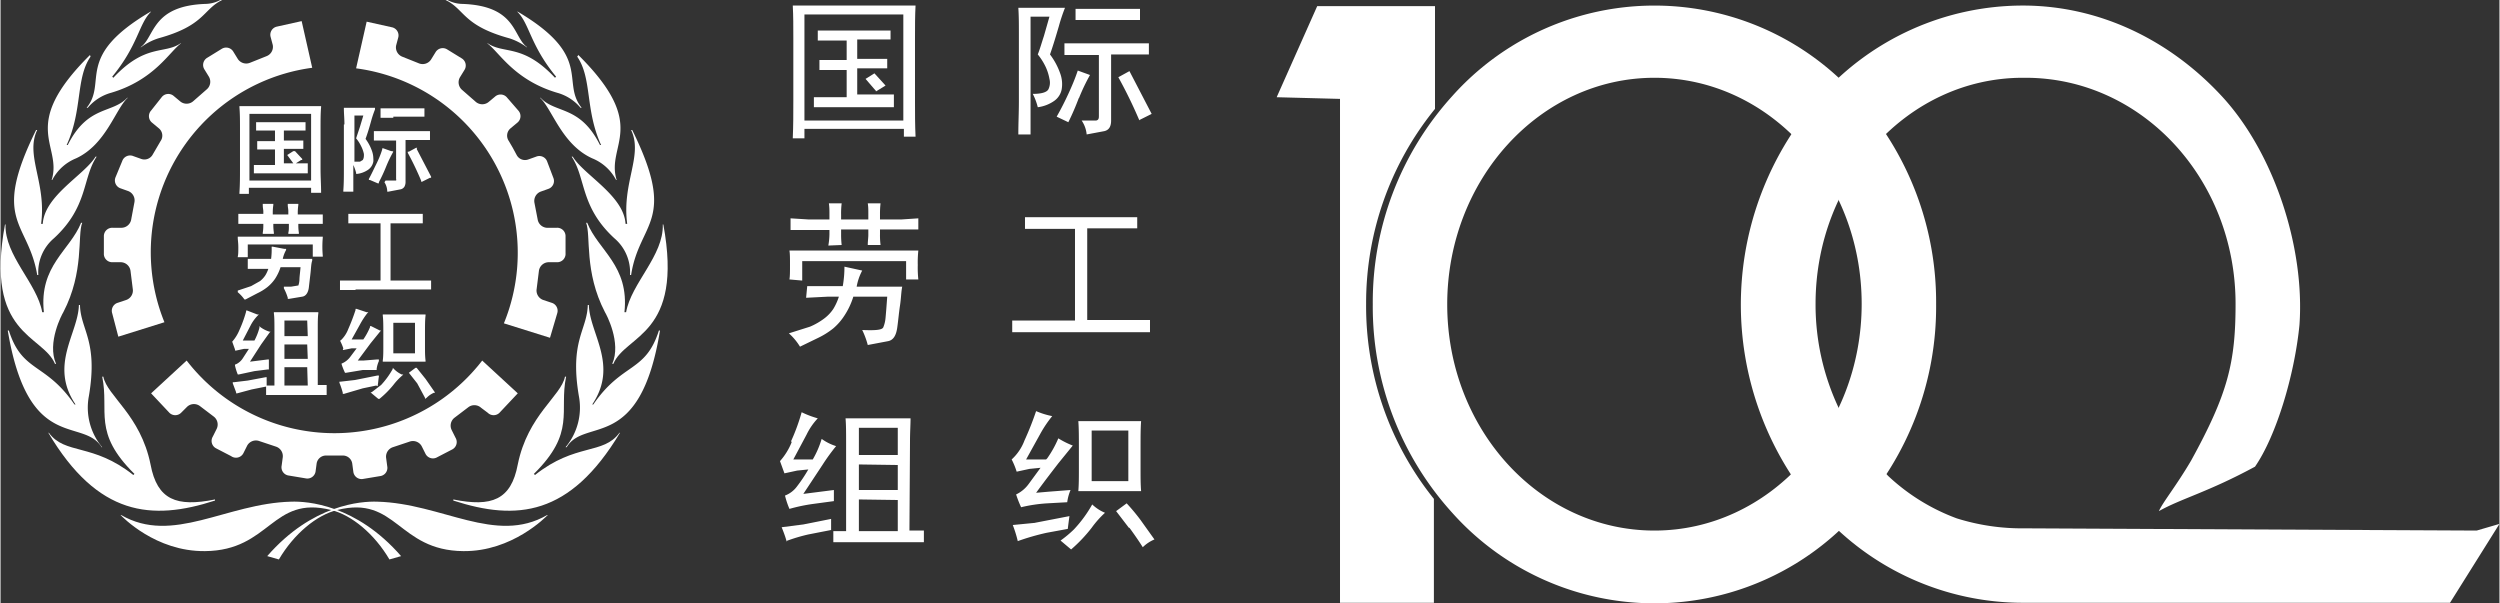 <svg xmlns="http://www.w3.org/2000/svg" width="158.7mm" height="38.3mm" viewBox="0 0 449.8 108.6"><rect x="0" y="0" width="449.8" height="108.6" fill="#333333" stroke="none"/><defs><style>.cls-1{fill:#fff;}</style></defs><title>ch-logo100-web-white</title><g id="Calque_1" data-name="Calque 1"><path class="cls-1" d="M168.8,27.9l1.8-1.1-2-2.2L167,25.6l1.9,2.2Zm-10.4-9.2h5.2v3.5h-4.9v1.8h4.9v4.9h-5.9v1.8h14.4V28.4h-6.6V23.7h5.4V22h-5.4V18.5h6V16.9H158.4ZM173.8,14V33.1H156V14ZM154,18.3V29.5c0,2.3,0,4.5-.1,6.8H156V34.6h17.9v1.4h2.1c-.1-2.1-.1-4.2-.1-6.4V18.3c0-2.1,0-4.1.1-5.9H153.9c.1,1.8.1,3.8.1,5.9Z" transform="translate(-11.3 -11.4)"/><path class="cls-1" d="M194.6,17.2V29.7c0,1.9-.1,3.9-.1,5.9h2.2V14.4h3.4l-1,3.5c-.4,1.2-.7,2.3-1.1,3.3a10.8,10.8,0,0,1,1.4,2.2,8.7,8.7,0,0,1,.7,2.2,2.7,2.7,0,0,1-.2,1.9c-.3.5-1.2.8-2.8.8a10.8,10.8,0,0,1,.9,2.4,6.6,6.6,0,0,0,2.9-1.1,3.3,3.3,0,0,0,1.4-2.1,5.6,5.6,0,0,0-.2-2.7,12.6,12.6,0,0,0-1.9-3.6c.6-1.7,1.1-3.4,1.6-5.1a31.6,31.6,0,0,1,1.1-3.3h-8.4c.1,1.5.1,3,.1,4.5ZM204.8,15h11.6V13H204.8Zm-2,6.3H209v11c0,.5-.1.7-.5.8h-2.6a5.3,5.3,0,0,1,.9,2.5L210,35c.8-.2,1.2-.8,1.2-1.9V21.2H218v-2H202.8Zm2.6,7.8a34.6,34.6,0,0,1,2-4.2l-2.2-.8c-.5,1.5-1.1,2.9-1.7,4.2s-1.3,2.7-2.1,4.1l2.1,1a44.9,44.9,0,0,0,1.9-4.4Zm10.9,3.9,2.2-1.1-4-7.7-2,1.1a84.3,84.3,0,0,1,3.8,7.8Z" transform="translate(-11.3 -11.4)"/><path class="cls-1" d="M162.7,55.5a16.2,16.2,0,0,1-.1-1.9v-.9h4.9v1c0,.5-.1,1.1-.1,1.8h2.3a13.3,13.3,0,0,1-.1-1.9v-.9h6.9V50.7l-3,.2h-3.9V50a16,16,0,0,1,.1-2h-2.3c.1.6.1,1.2.1,1.7v1.2h-4.9V50a14.5,14.5,0,0,1,.1-2h-2.3c.1.7.1,1.3.1,1.8v1.1h-3.8l-3.2-.2v2.1h7v.8a12.5,12.5,0,0,1-.2,2Zm-7.1,6.4V58.4h18.7v3.3h2.2a19.8,19.8,0,0,1-.1-2.6,19.8,19.8,0,0,1,.1-2.6H153.3c.1.6.1,1.4.1,2.6s0,2-.1,2.6Zm.7,3.1,3.9-.2h2a10.1,10.1,0,0,1-1,2.2,7,7,0,0,1-1.6,1.7,12.1,12.1,0,0,1-2.6,1.5l-3.8,1.2a10.6,10.6,0,0,1,2,2.4l3.3-1.6a14.1,14.1,0,0,0,2.7-1.7,10.5,10.5,0,0,0,2-2.3,13.4,13.4,0,0,0,1.6-3.4h6.1q-.2,2.8-.3,3.8a5.8,5.8,0,0,1-.4,1.7c-.2.5-1.4.6-3.8.5a14.8,14.8,0,0,1,1,2.7l3.7-.7c.9-.2,1.4-1,1.6-2.4s.3-2.7.5-4,.2-2.4.4-3.4h-8.2a9.6,9.6,0,0,1,1-2.9l-3.2-.7a20,20,0,0,1-.3,3.5h-6.4Z" transform="translate(-11.3 -11.4)"/><path class="cls-1" d="M195.7,52.6h9V69.1H193.4v2.1h24.8V69H206.9V52.5h9V50.5H195.7Z" transform="translate(-11.3 -11.4)"/><path class="cls-1" d="M153.7,91a11.6,11.6,0,0,1-2.1,3.4l.8,2.2,2.3-.5,2-.2a26.9,26.9,0,0,1-2,3,4.8,4.8,0,0,1-2.2,1.7,15.2,15.2,0,0,0,.8,2.4,30.5,30.5,0,0,1,4.3-.9l3.7-.5v-2l-5.5.7,3.5-5.3a35.8,35.8,0,0,1,2.4-3.3,8.9,8.9,0,0,1-2.6-1.3,16.8,16.8,0,0,1-1.6,3.7H154l2.4-4.5a11.7,11.7,0,0,1,2-2.9,16.9,16.9,0,0,1-2.9-1.1,35.6,35.6,0,0,1-1.9,5.2Zm-1,17.8a30.5,30.5,0,0,1,4-1.2l4.1-.8v-2l-5,1-3.9.5c.4,1,.7,1.8.9,2.6Zm20.1-7.4V107h-7v-5.7Zm2.2-10.4c0-1.8.1-3.2.1-4.3H163.4c.1,1.2.1,2.6.1,4.3V107h-2.3V109h16.3v-2.1h-2.6Zm-2.2-2.6v4.9h-7V88.4Zm0,6.7v4.5h-7V95Z" transform="translate(-11.3 -11.4)"/><path class="cls-1" d="M199.5,94.1h-3.6l2.6-4.7a21.5,21.5,0,0,1,2.1-3.1,14,14,0,0,1-2.9-.9,54.7,54.7,0,0,1-2.1,5.3,8.8,8.8,0,0,1-2.3,3.4,13.6,13.6,0,0,1,.9,2.2l2.3-.5,2-.2-2.2,3a6,6,0,0,1-2.2,1.8,20,20,0,0,0,.9,2.3,27.1,27.1,0,0,1,4.7-.7l3.6-.2a8.3,8.3,0,0,1,.6-2.2l-3.9.3-2.3.2c1.6-2.2,3-4,4-5.3l2.6-3.2a15.1,15.1,0,0,1-2.6-1.3,19.2,19.2,0,0,1-2,3.6Zm-1.9,11.4-4.1.4a22.1,22.1,0,0,1,.9,2.9,42.9,42.9,0,0,1,5.2-1.5l3.8-.7c.1-.8.2-1.6.3-2.3l-6.2,1.2ZM205.4,92v3.7c0,1.6,0,2.9-.1,4.1h11.3c-.1-1.2-.1-2.6-.1-4.1V92.2c0-2.1,0-3.7.1-5H205.3c.1,1.3.1,2.9.1,4.9Zm8.9-3.1V98h-6.6V88.9Zm-9.8,17.8a20.2,20.2,0,0,1-2.4,2l1.9,1.6a26.7,26.7,0,0,0,3.7-3.9,17.6,17.6,0,0,1,2.4-2.7,7.4,7.4,0,0,1-2.3-1.5,22.8,22.8,0,0,1-3.3,4.5Zm10-.3c1.1,1.5,1.9,2.7,2.4,3.5a6.6,6.6,0,0,1,2.1-1.4l-2.5-3.5a35.9,35.9,0,0,0-2.5-3l-1.9,1.4,2.3,3Z" transform="translate(-11.3 -11.4)"/><path class="cls-1" d="M39.4,38l-.7,1.2a1.7,1.7,0,0,1-2.1.8l-1.4-.5a1.5,1.5,0,0,0-2,.9L32,43.3a1.5,1.5,0,0,0,.9,2l1.4.5a1.8,1.8,0,0,1,1.1,2L34.8,51A1.8,1.8,0,0,1,33,52.4H31.5a1.5,1.5,0,0,0-1.6,1.5v3.1a1.5,1.5,0,0,0,1.5,1.6h1.6a1.8,1.8,0,0,1,1.7,1.6l.4,3.2a1.8,1.8,0,0,1-1.2,2l-1.5.5a1.5,1.5,0,0,0-1,1.9L32.5,72l8.3-2.6A33.5,33.5,0,0,1,67.4,23.6l-1.9-8.4-4.5,1A1.5,1.5,0,0,0,59.9,18l.4,1.5a1.8,1.8,0,0,1-1.1,2l-3,1.2a1.8,1.8,0,0,1-2.2-.7l-.8-1.3a1.5,1.5,0,0,0-2.1-.5l-2.6,1.6a1.5,1.5,0,0,0-.5,2.1l.8,1.3a1.8,1.8,0,0,1-.4,2.3l-2.4,2.1a1.8,1.8,0,0,1-2.3.1l-1.2-1a1.5,1.5,0,0,0-2.2.2l-1.9,2.4a1.5,1.5,0,0,0,.2,2.2l1.2,1a1.7,1.7,0,0,1,.3,2.3Z" transform="translate(-11.3 -11.4)"/><path class="cls-1" d="M71.4,93.4h1.4a1.7,1.7,0,0,1,1.8,1.4l.2,1.5a1.5,1.5,0,0,0,1.8,1.3l3-.5a1.5,1.5,0,0,0,1.3-1.8l-.2-1.5a1.8,1.8,0,0,1,1.2-1.9l3-1a1.8,1.8,0,0,1,2.2.8l.7,1.4a1.5,1.5,0,0,0,2.1.6l2.7-1.4a1.5,1.5,0,0,0,.6-2.1l-.7-1.4a1.8,1.8,0,0,1,.5-2.2l2.5-1.9a1.8,1.8,0,0,1,2.3.1L99,85.7a1.5,1.5,0,0,0,2.2-.1l3.2-3.4L98,76.3a33.6,33.6,0,0,1-53.2,0l-6.4,5.9,3.2,3.4a1.5,1.5,0,0,0,2.2.1l1.1-1.1a1.8,1.8,0,0,1,2.3-.1l2.5,1.9a1.8,1.8,0,0,1,.5,2.2l-.7,1.4a1.5,1.5,0,0,0,.6,2.1l2.7,1.4A1.5,1.5,0,0,0,55,93l.7-1.4a1.8,1.8,0,0,1,2.2-.8l3,1a1.8,1.8,0,0,1,1.2,1.9l-.2,1.5a1.5,1.5,0,0,0,1.3,1.8l3,.5A1.5,1.5,0,0,0,68,96.3l.2-1.5A1.7,1.7,0,0,1,70,93.4Z" transform="translate(-11.3 -11.4)"/><path class="cls-1" d="M103.5,38l-.7-1.2a1.7,1.7,0,0,1,.3-2.3l1.2-1a1.5,1.5,0,0,0,.2-2.2L102.5,29a1.5,1.5,0,0,0-2.2-.2l-1.2,1a1.8,1.8,0,0,1-2.3-.1l-2.4-2.1a1.8,1.8,0,0,1-.4-2.3l.8-1.3a1.5,1.5,0,0,0-.5-2.1l-2.6-1.6a1.5,1.5,0,0,0-2.1.5l-.8,1.3a1.8,1.8,0,0,1-2.2.7l-3-1.2a1.8,1.8,0,0,1-1.1-2l.4-1.5a1.5,1.5,0,0,0-1.2-1.8l-4.5-1-1.9,8.4a33.5,33.5,0,0,1,26.6,45.9l8.3,2.6,1.3-4.4a1.5,1.5,0,0,0-1-1.9l-1.5-.5a1.8,1.8,0,0,1-1.2-2l.4-3.2a1.8,1.8,0,0,1,1.7-1.6h1.6a1.5,1.5,0,0,0,1.5-1.6V53.9a1.5,1.5,0,0,0-1.6-1.5h-1.5A1.8,1.8,0,0,1,108,51l-.6-3.1a1.8,1.8,0,0,1,1.1-2l1.4-.5a1.5,1.5,0,0,0,.9-2l-1.1-2.9a1.5,1.5,0,0,0-2-.9l-1.4.5a1.7,1.7,0,0,1-2.1-.8Z" transform="translate(-11.3 -11.4)"/><path class="cls-1" d="M23.3,37.3h0Z" transform="translate(-11.3 -11.4)"/><path class="cls-1" d="M36.5,19.9h.1a10.7,10.7,0,0,1,3.1-1.6c8.4-2.3,8-5.2,11.5-6.9v-.2a5.8,5.8,0,0,1-2.9.9C38.4,12.4,39.1,18.1,36.5,19.9Z" transform="translate(-11.3 -11.4)"/><path class="cls-1" d="M26.8,30.8H27a8.4,8.4,0,0,1,4.2-2.7c7.8-2.3,10.5-7.4,12.6-8.9h-.1c-2.9,2-6.3,0-12.1,6.2l-.2-.2c4.7-5.7,4.8-9.6,7-11.7h-.1C24.5,21.6,30.6,26.1,26.8,30.8Z" transform="translate(-11.3 -11.4)"/><path class="cls-1" d="M27.4,21.3c-13,12.9-4.9,16.1-6.9,22.5h.1a8.4,8.4,0,0,1,4.3-3.9C30.3,37.4,32,31,34.2,29h-.1c-2.7,2.9-7.1,1.3-10.7,8.5h-.2c2.9-6.3,1.6-12,4.3-15.9Z" transform="translate(-11.3 -11.4)"/><path class="cls-1" d="M17.9,60.9h.2a8,8,0,0,1,2.8-6.6c6.2-5.7,5.1-10.8,7.7-14.7h-.2c-2,3.3-9.2,7-9.5,12.1h-.3c1-7.4-2.9-12.3-.7-16.9h-.2C9.5,51.4,16.3,51.2,17.9,60.9Z" transform="translate(-11.3 -11.4)"/><path class="cls-1" d="M21.1,76.9h.2c-1.7-3.8,1.1-9,1.3-9.3,3.8-7.3,2.5-13.8,3.4-16.1h-.2c-2,5-7.6,7.7-6.7,16.1h-.3c-.9-5.2-6.8-10.2-6.6-15.8h-.1C8.4,71.8,18.9,71.6,21.1,76.9Z" transform="translate(-11.3 -11.4)"/><path class="cls-1" d="M29.5,91.9h.1a11.1,11.1,0,0,1-2.4-9.2c1.7-10-1.5-11.9-1.6-16.4h-.2c-.1,5.1-5.4,10.8-.6,17.9h-.2c-5.2-7.6-9.4-5.7-11.8-13.3h-.2C16.3,93.1,26.1,86.4,29.5,91.9Z" transform="translate(-11.3 -11.4)"/><path class="cls-1" d="M49.9,101.5v-.2c-6.9,1.4-10.4.1-11.6-6.3-1.8-8.9-7.8-12.3-8.5-15.8h-.2c1.3,6.3-1.8,10,5.8,17.5l-.2.2c-7.3-5.8-12.3-3.6-15.2-7.6h-.1C28.8,104.3,38.5,105.2,49.9,101.5Z" transform="translate(-11.3 -11.4)"/><path class="cls-1" d="M32.9,104.1h.1c9.3,5.4,18.9-2.1,30.6-2.4,2.9-.1,11.7.5,19.8,9.8l-2.1.6c-2.7-4.6-6.8-8-10.5-8.9-10.7-2.7-10.9,7.3-22.7,7.4C39.2,110.7,33.2,104.4,32.9,104.1Z" transform="translate(-11.3 -11.4)"/><path class="cls-1" d="M119.4,37.3h0Z" transform="translate(-11.3 -11.4)"/><path class="cls-1" d="M119.4,37.3h0Z" transform="translate(-11.3 -11.4)"/><path class="cls-1" d="M23.3,37.3h0Z" transform="translate(-11.3 -11.4)"/><path class="cls-1" d="M119.4,37.3h0Z" transform="translate(-11.3 -11.4)"/><path class="cls-1" d="M106.1,19.9H106a10.6,10.6,0,0,0-3.1-1.6c-8.4-2.3-8-5.2-11.5-6.9v-.2a5.8,5.8,0,0,0,2.9.9C104.3,12.4,103.5,18.1,106.1,19.9Z" transform="translate(-11.3 -11.4)"/><path class="cls-1" d="M115.9,30.8h-.2a8.4,8.4,0,0,0-4.2-2.7c-7.8-2.3-10.5-7.4-12.6-8.9h.1c2.9,2,6.3,0,12.1,6.2l.2-.2c-4.7-5.7-4.8-9.6-7-11.7h.1C118.1,21.6,112.1,26.1,115.9,30.8Z" transform="translate(-11.3 -11.4)"/><path class="cls-1" d="M115.3,21.3c13,12.9,4.9,16.1,6.9,22.5h-.1a8.4,8.4,0,0,0-4.3-3.9c-5.5-2.5-7.2-8.9-9.4-10.9h.1c2.7,2.9,7.1,1.3,10.7,8.5h.2c-2.9-6.3-1.6-12-4.3-15.9Z" transform="translate(-11.3 -11.4)"/><path class="cls-1" d="M124.8,60.9h-.2a8,8,0,0,0-2.8-6.6c-6.2-5.7-5.1-10.8-7.7-14.7h.2c2,3.3,9.2,7,9.5,12.1h.3c-1-7.4,2.9-12.3.7-16.9h.2C133.2,51.4,126.3,51.2,124.8,60.9Z" transform="translate(-11.3 -11.4)"/><path class="cls-1" d="M121.6,76.9h-.2c1.7-3.8-1.1-9-1.3-9.3-3.8-7.3-2.5-13.8-3.4-16.1h.2c2,5,7.6,7.7,6.7,16.1h.3c.9-5.2,6.8-10.2,6.6-15.8h.1C134.3,71.8,123.8,71.6,121.6,76.9Z" transform="translate(-11.3 -11.4)"/><path class="cls-1" d="M113.2,91.9H113a11.1,11.1,0,0,0,2.4-9.2c-1.7-10,1.5-11.9,1.6-16.4h.2c.1,5.1,5.4,10.8.6,17.9h.2c5.2-7.6,9.4-5.7,11.8-13.3h.2C126.4,93.1,116.5,86.4,113.2,91.9Z" transform="translate(-11.3 -11.4)"/><path class="cls-1" d="M92.8,101.5v-.2c6.9,1.4,10.4.1,11.6-6.3,1.8-8.9,7.8-12.3,8.5-15.8h.2c-1.3,6.3,1.8,10-5.8,17.5l.2.2c7.3-5.8,12.3-3.6,15.2-7.6h.1C113.8,104.3,104.2,105.2,92.8,101.5Z" transform="translate(-11.3 -11.4)"/><path class="cls-1" d="M109.8,104.1h-.1c-9.3,5.4-18.9-2.1-30.6-2.4-2.9-.1-11.7.5-19.8,9.8l2.1.6c2.7-4.6,6.8-8,10.5-8.9,10.7-2.7,10.9,7.3,22.7,7.4C103.4,110.7,109.5,104.4,109.8,104.1Z" transform="translate(-11.3 -11.4)"/><path class="cls-1" d="M23.3,37.3h0Z" transform="translate(-11.3 -11.4)"/><path class="cls-1" d="M23.3,37.3h0Z" transform="translate(-11.3 -11.4)"/><path class="cls-1" d="M119.4,37.3h0Z" transform="translate(-11.3 -11.4)"/><path class="cls-1" d="M64.2,40.9h.1l1.1-.7h.2v-.2l-1.3-1.4H64l-1.1.7h0L64,40.8H62.3V38.2h3.5V36.7H62.3V34.9h3.9V33.4H57.3v1.5h3.4v1.9H57.5v1.5h3.2v2.8H56.9v1.5h9.7V40.8H64.2Zm-9.8-6.4v7.2c0,1.5,0,2.9-.1,4.4v.2h1.7V45.2H67.2v.9H69V46c0-1.3-.1-2.7-.1-4.2V34.5c0-1.4,0-2.7.1-3.8v-.2H54.3v.2C54.4,31.9,54.4,33.2,54.4,34.5Zm1.7-2.6H67.2V43.9H56.1Zm30.2,6.1h-.2l-1.3.7h-.2v.2a54.7,54.7,0,0,1,2.4,5v.2h.2l1.4-.7h.2v-.2l-2.6-5Zm-4.5.6h-.2l-1.4-.5H80v.2c-.3,1-.7,1.9-1.1,2.7s-.8,1.7-1.3,2.6v.2h.2l1.4.6h.2v-.2a28.9,28.9,0,0,0,1.3-2.8,22.5,22.5,0,0,1,1.3-2.7Zm.2-6.2h5.6V30.9H79.7v1.7H82Zm-.9,2.6H78.5v1.7h4v6.9a.5.5,0,0,1,0,.3H80.6l-.2.3a3.2,3.2,0,0,1,.5,1.5v.2h.2l2.1-.4A1.1,1.1,0,0,0,84,45a1.8,1.8,0,0,0,.2-.9V36.6h4.4V35H81.1Zm-8-1.2v8.1c0,1.2,0,2.5-.1,3.8v.2h1.8V41.1a7.9,7.9,0,0,1,.5,1.4v.2h.2a4.5,4.5,0,0,0,1.9-.7,2.3,2.3,0,0,0,1-1.5,3.4,3.4,0,0,0,0-.6,4.1,4.1,0,0,0-.2-1.2,8.1,8.1,0,0,0-1.2-2.3c.4-1.1.7-2.1,1-3.2a19.5,19.5,0,0,1,.7-2.1v-.3H73.1v.2C73.1,31.8,73.2,32.8,73.2,33.8Zm1.7-1.6h1.8l-.6,2-.7,2.1h0a6.8,6.8,0,0,1,.9,1.4,5.5,5.5,0,0,1,.5,1.4,2.1,2.1,0,0,1,0,.4,1.4,1.4,0,0,1-.2.7l-.5.3H75V32.2ZM54,57.7h1.8V55.4H67.5v2.2h1.8v-.2a18,18,0,0,1,0-3.2v-.2H54v.2c0,.4.1.9.1,1.7s0,1.3-.1,1.7Zm2.3-6h2.3V52a7.9,7.9,0,0,1-.1,1.3v.2h2v-.2a10.6,10.6,0,0,1-.1-1.2v-.4h2.8v.5c0,.3,0,.7-.1,1.1v.2h1.9v-.2a8.3,8.3,0,0,1-.1-1.2v-.4h4.4V50H64.8v-.4a10,10,0,0,1,.1-1.3v-.2H63v.2c0,.4.1.7.1,1.1v.6H60.3v-.4a9.4,9.4,0,0,1,.1-1.3v-.2H58.5v.2c0,.5.1.9.1,1.1v.5H54.1v1.8h2.3ZM55.2,65.3h.2l2.1-1.1a9.3,9.3,0,0,0,1.8-1.1,7,7,0,0,0,1.4-1.5,8.6,8.6,0,0,0,1-2.1h3.6c-.1,1.1-.2,1.8-.2,2.3a3.6,3.6,0,0,1-.2,1h-.1l-1.2.2H62.3v.3A9.1,9.1,0,0,1,63,65v.2h.2l2.4-.4c.7-.1,1.1-.8,1.2-1.7s.2-1.7.3-2.6.1-1.6.3-2.2V58H62.1a5.5,5.5,0,0,1,.6-1.6v-.2h-.3l-2.1-.4h-.2v.2A12.7,12.7,0,0,1,60,58H55.8v1.8h3.7a6,6,0,0,1-.5,1.1,4.3,4.3,0,0,1-1,1.1l-1.6.9-2.4.8v.3A6.7,6.7,0,0,1,55.2,65.3Zm20-1.8H88.8V61.9H81.5V51.6h5.8V49.9H73.9v1.7h5.8V61.9H72.4v1.7h2.8Zm-21.7,11h.2l1.4-.3h.9l-1.1,1.7a2.9,2.9,0,0,1-1.3,1.1h-.1v.2a10,10,0,0,0,.5,1.6h.2l2.8-.6,2.4-.3h.2V76.1h-.2l-3.2.4,2-3.1,1.5-2.1.2-.2h-.2a5.7,5.7,0,0,1-1.6-.8l-.2-.2v.3a10.6,10.6,0,0,1-.9,2.3H54.9L56.3,70a7.3,7.3,0,0,1,1.3-1.8l.2-.2h-.3l-1.8-.7h-.2v.2a22.5,22.5,0,0,1-1.2,3.3,7.4,7.4,0,0,1-1.3,2.1h0l.5,1.4Zm14.9,6.3V70.6c0-1.1,0-2.1.1-2.8v-.2H60.5v.2c.1.7.1,1.7.1,2.8V80.8H59.2V79.3h-.2l-3.2.6-2.5.3h-.2v.2l.6,1.6v.2h.2l2.6-.7L59,81h.1v1.5H70V80.7H68.3Zm-1.8,0H62.4V77.5h4.1Zm0-4.8H62.4V73.4h4.1Zm0-4.1H62.4V69.1h4.1Zm6.3,2.5H73l1.5-.3h.9l-1.2,1.6a3.7,3.7,0,0,1-1.4,1.1h-.1v.2a13.1,13.1,0,0,0,.6,1.5h.2l3-.5H79v-.2a4.9,4.9,0,0,1,.4-1.4v-.3h-.3l-2.5.2H75.6l2.3-3.1,1.7-2.1.2-.2h-.2l-1.6-.8h-.2v.2a12.1,12.1,0,0,1-1.2,2.2H74.5L76,69.8a13.8,13.8,0,0,1,1.3-2l.2-.2h-.3L75.4,67h-.2v.2a35.3,35.3,0,0,1-1.3,3.4,5.5,5.5,0,0,1-1.4,2.1h-.1a9.1,9.1,0,0,1,.6,1.4Zm16.5,7.5-1.6-2.3-1.6-2h-.2l-1.2.9h0l1.5,1.9L87.7,83v.2L88,83a4.1,4.1,0,0,1,1.3-.9h.2Zm-7.3-4.1-.2-.2v.2a14.6,14.6,0,0,1-2.1,2.9L78.1,82h-.2l.2.2,1.2,1h.2A17.4,17.4,0,0,0,82,80.7,11.3,11.3,0,0,1,83.6,79l.2-.2h-.3A4.7,4.7,0,0,1,82.1,77.8Zm-2-1.5v.2h7.7v-.2c-.1-.8-.1-1.6-.1-2.6V71.4c0-1.3,0-2.4.1-3.2V68H80.1v.2c.1.8.1,1.9.1,3.1v2.4C80.2,74.7,80.2,75.6,80.1,76.3ZM82,69.5h3.9V75H82ZM79.2,80.9v-.2c.1-.5.1-1,.2-1.5V79h-.3l-4,.8h0l-2.6.3h-.2v.2a14.2,14.2,0,0,1,.6,1.8v.2h.2l3.4-1,2.4-.5Z" transform="translate(-11.3 -11.4)"/></g><g id="Calque_2" data-name="Calque 2"><path class="cls-1" d="M257.1,66.1A55.4,55.4,0,0,1,269.5,31V12.5H248.3L241,28.9l11.4.3v90.7h16.9V101.2A55.4,55.4,0,0,1,257.1,66.1Z" transform="translate(-11.3 -11.4)"/><path class="cls-1" d="M457,106.9l-81-.4h-.4a39.2,39.2,0,0,1-12.2-1.8,36.5,36.5,0,0,1-12.3-7.6,55.8,55.8,0,0,1-9-12.4A43.6,43.6,0,0,1,338,66.1c0-22.5,16.7-40.7,37.3-40.7h.5c20.9,0,37.8,18.2,37.8,40.7,0,10.6-1.4,16.2-8,28.2-2.7,4.6-5.1,7.5-5.8,9.1,4.1-2.3,8.8-3.4,17.3-8,3.8-5.5,7.1-16.4,8-25.5,1-14-4.6-31-13.9-41.1s-22-16.4-35.9-16.4a48.9,48.9,0,0,0-36.4,16.3,56.3,56.3,0,0,0-5.4,68h0c2,4.4,1.8,3.3,4,5.3l1.4,1.6a48.9,48.9,0,0,0,36.4,16.3h76.9l8.9-14.2Z" transform="translate(-11.3 -11.4)"/><path class="cls-1" d="M345.4,28.7a48.8,48.8,0,0,0-72.8,0,55.2,55.2,0,0,0-14.3,37.5,55.2,55.2,0,0,0,14.3,37.5,48.8,48.8,0,0,0,72.8,0,55.2,55.2,0,0,0,14.3-37.5A55.2,55.2,0,0,0,345.4,28.7ZM309,106.9c-20.6,0-37.3-18.2-37.3-40.7S288.4,25.4,309,25.4s37.3,18.2,37.3,40.7S329.6,106.9,309,106.9Z" transform="translate(-11.3 -11.4)"/></g></svg>